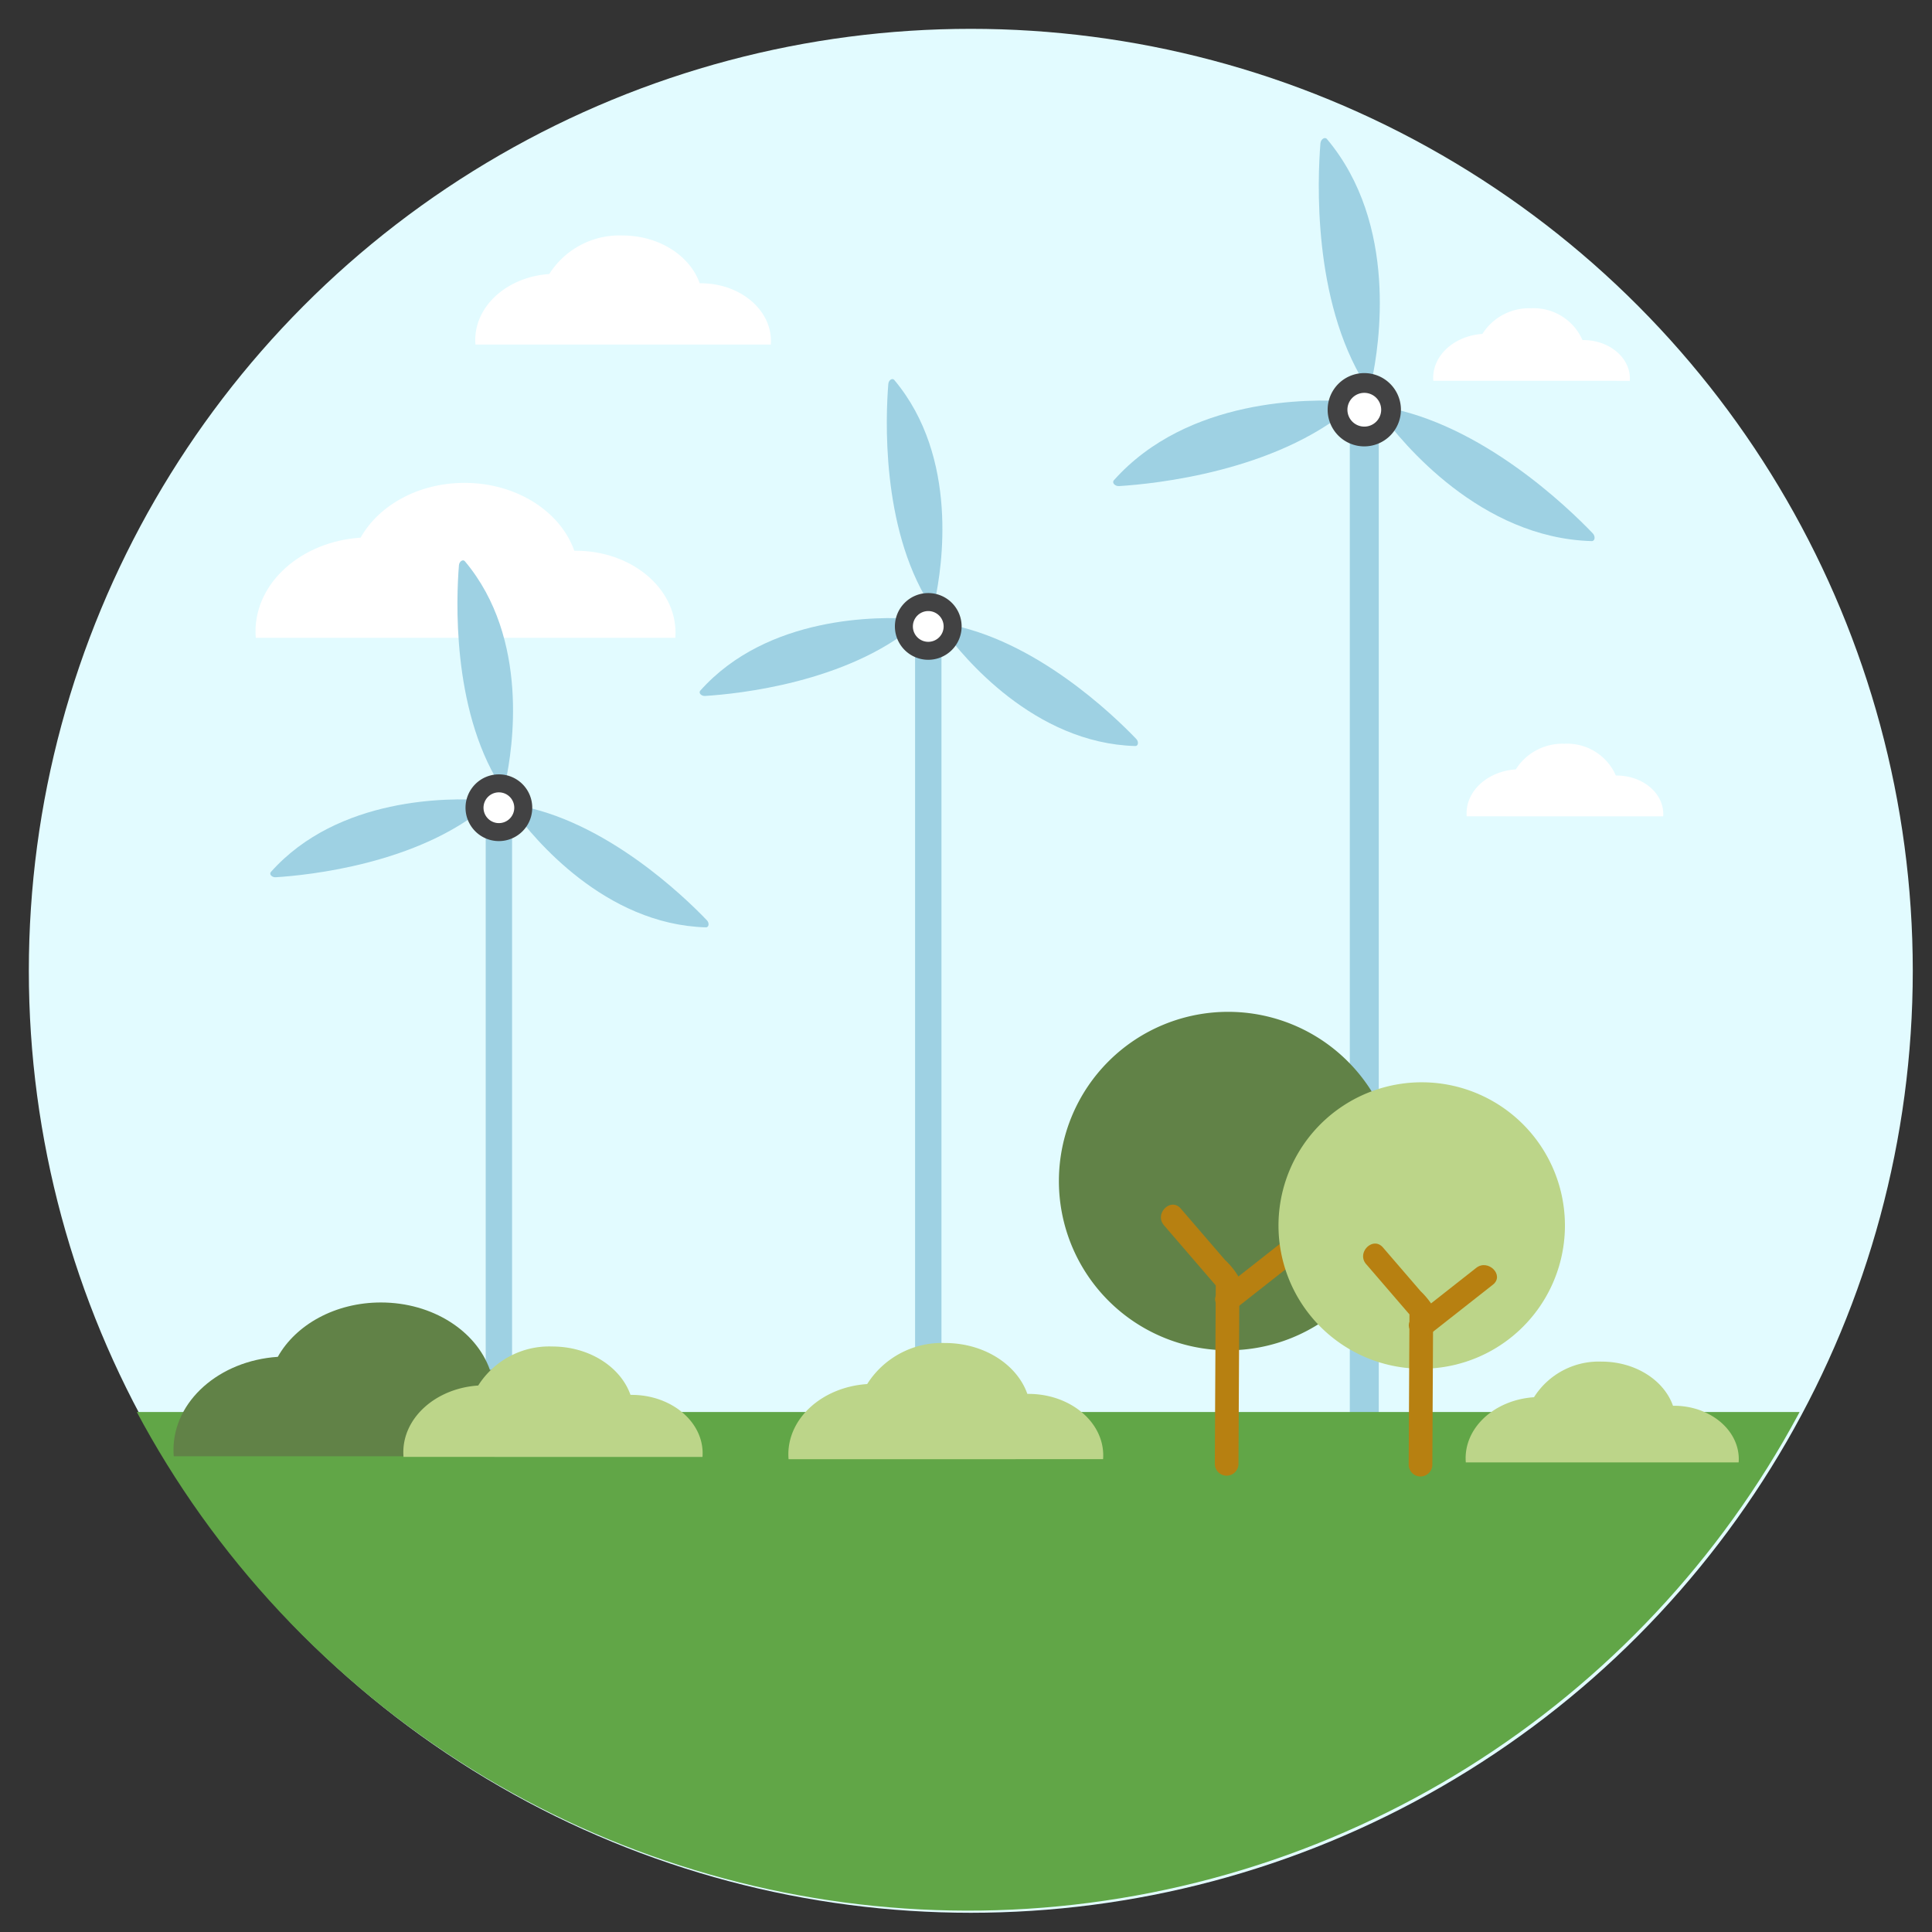 <?xml version="1.0" encoding="UTF-8"?>
<svg xmlns="http://www.w3.org/2000/svg" xmlns:xlink="http://www.w3.org/1999/xlink" width="201" height="201" viewBox="0 0 201 201">
  <rect x="0" y="0" width="201" height="201" fill="#333333" stroke="none"/>
  <defs>
    <clipPath id="a">
      <circle cx="98.045" cy="98.045" r="98.045" transform="translate(0 138.657) rotate(-45)" fill="none"></circle>
    </clipPath>
    <clipPath id="c">
      <rect width="201" height="201"></rect>
    </clipPath>
  </defs>
  <g id="b" clip-path="url(#c)">
    <circle cx="98" cy="98" r="98" transform="translate(3 3)" fill="#e2fbff"></circle>
    <g transform="translate(176.099 176.096)">
      <g transform="translate(-214.026 -214.022)" clip-path="url(#a)">
        <path d="M125.974,266.73c-.018-.219-.03-.439-.03-.662,0-5.142,4.814-9.355,10.934-9.76,1.884-3.363,6.013-5.7,10.807-5.7,5.419,0,9.988,2.983,11.425,7.062.053,0,.107,0,.161,0,5.728,0,10.371,3.823,10.371,8.538,0,.176-.009.349-.021.522Z" transform="translate(-61.434 -162.446)" fill="#fff"></path>
        <path d="M246.446,126.307c-.013-.154-.021-.309-.021-.466,0-3.62,3.389-6.586,7.7-6.871a8.631,8.631,0,0,1,7.608-4.011c3.815,0,7.032,2.1,8.043,4.972l.113,0c4.033,0,7.3,2.691,7.3,6.011,0,.124-.006.246-.015.368Z" transform="translate(-159.054 -52.534)" fill="#fff"></path>
        <path d="M241.667,316.09c.715-3.324,2.544-14.841-4.239-22.913-.2-.238-.585.019-.617.413-.277,3.413-.753,14.788,4.226,22.8.166.267.547.087.63-.3" transform="translate(-151.137 -196.861)" fill="#9ed1e3"></path>
        <rect width="2.744" height="65.886" transform="translate(88.458 121.57)" fill="#9ed1e3"></rect>
        <path d="M156.161,424.211c-3.392-.232-15.052-.392-22.07,7.477-.207.232.1.576.5.551,3.418-.215,14.743-1.372,21.958-7.447.24-.2.008-.554-.386-.581" transform="translate(-67.981 -303.046)" fill="#9ed1e3"></path>
        <path d="M267.258,427.931c2.01,2.742,9.407,11.757,19.947,12.046.311.009.374-.45.1-.735-2.368-2.474-10.557-10.383-19.852-11.98-.31-.053-.429.351-.2.669" transform="translate(-175.835 -305.573)" fill="#9ed1e3"></path>
        <path d="M246.023,417.891a2.535,2.535,0,1,0,2.535-2.535,2.535,2.535,0,0,0-2.535,2.535" transform="translate(-158.728 -295.931)" fill="#fff"></path>
        <path d="M247.3,419.464a2.829,2.829,0,1,1,2.829-2.829,2.832,2.832,0,0,1-2.829,2.829m0-5.07a2.241,2.241,0,1,0,2.241,2.241,2.243,2.243,0,0,0-2.241-2.241" transform="translate(-157.473 -294.675)" fill="#424243"></path>
        <path d="M242.638,415.149a3.177,3.177,0,1,1,3.177,3.177,3.181,3.181,0,0,1-3.177-3.177m1.284,0a1.893,1.893,0,1,0,1.893-1.893,1.9,1.9,0,0,0-1.893,1.893" transform="translate(-155.985 -293.189)" fill="#424243"></path>
        <path d="M244.56,417.364a3.471,3.471,0,1,1,3.471-3.471,3.475,3.475,0,0,1-3.471,3.471m0-6.355a2.883,2.883,0,1,0,2.883,2.883,2.887,2.887,0,0,0-2.883-2.883m0,5.07a2.187,2.187,0,1,1,2.187-2.187,2.189,2.189,0,0,1-2.187,2.187m0-3.786a1.6,1.6,0,1,0,1.6,1.6,1.6,1.6,0,0,0-1.6-1.6" transform="translate(-154.73 -291.933)" fill="#424243"></path>
        <path d="M477.088,216.686c.715-3.324,2.544-14.841-4.239-22.914-.2-.238-.585.019-.617.413-.277,3.413-.753,14.788,4.226,22.8.166.267.547.087.63-.3" transform="translate(-341.887 -116.318)" fill="#9ed1e3"></path>
        <rect width="2.744" height="80.726" transform="translate(133.13 102.896)" fill="#9ed1e3"></rect>
        <path d="M391.582,324.806c-3.392-.232-15.052-.392-22.07,7.477-.207.232.1.576.5.551,3.418-.215,14.743-1.372,21.958-7.447.24-.2.008-.554-.386-.581" transform="translate(-258.731 -222.503)" fill="#9ed1e3"></path>
        <path d="M502.679,328.526c2.01,2.742,9.408,11.757,19.947,12.046.311.009.374-.449.1-.735-2.368-2.474-10.557-10.383-19.852-11.98-.31-.053-.429.351-.2.669" transform="translate(-366.584 -225.031)" fill="#9ed1e3"></path>
        <path d="M481.444,318.486a2.535,2.535,0,1,0,2.535-2.535,2.535,2.535,0,0,0-2.535,2.535" transform="translate(-349.478 -215.388)" fill="#fff"></path>
        <path d="M482.723,320.06a2.829,2.829,0,1,1,2.829-2.829,2.832,2.832,0,0,1-2.829,2.829m0-5.07a2.241,2.241,0,1,0,2.241,2.241,2.244,2.244,0,0,0-2.241-2.241" transform="translate(-348.222 -214.133)" fill="#424243"></path>
        <path d="M478.059,315.744a3.177,3.177,0,1,1,3.177,3.177,3.181,3.181,0,0,1-3.177-3.177m1.284,0a1.893,1.893,0,1,0,1.893-1.893,1.895,1.895,0,0,0-1.893,1.893" transform="translate(-346.735 -212.646)" fill="#424243"></path>
        <path d="M479.98,317.96a3.471,3.471,0,1,1,3.471-3.471,3.475,3.475,0,0,1-3.471,3.471m0-6.354a2.883,2.883,0,1,0,2.883,2.883,2.886,2.886,0,0,0-2.883-2.883m0,5.07a2.187,2.187,0,1,1,2.187-2.187,2.189,2.189,0,0,1-2.187,2.187m0-3.786a1.6,1.6,0,1,0,1.6,1.6,1.6,1.6,0,0,0-1.6-1.6" transform="translate(-345.479 -211.391)" fill="#424243"></path>
        <path d="M714.413,86.806c.785-3.65,2.794-16.3-4.656-25.166-.22-.261-.642.021-.677.454-.3,3.749-.827,16.242,4.641,25.04.182.293.6.1.692-.328" transform="translate(-533.78 -9.251)" fill="#9ed1e3"></path>
        <rect width="3.013" height="108.124" transform="translate(178.358 80.578)" fill="#9ed1e3"></rect>
        <path d="M620.5,205.553c-3.725-.254-16.532-.431-24.24,8.212-.227.255.112.632.546.605,3.754-.236,16.193-1.507,24.117-8.179.264-.222.009-.609-.424-.638" transform="translate(-442.45 -125.873)" fill="#9ed1e3"></path>
        <path d="M742.519,209.64c2.208,3.011,10.332,12.913,21.908,13.23.341.01.411-.494.11-.808-2.6-2.717-11.595-11.4-21.8-13.157-.34-.058-.471.386-.215.735" transform="translate(-560.904 -128.649)" fill="#9ed1e3"></path>
        <path d="M719.2,198.613a2.784,2.784,0,1,0,2.784-2.784,2.784,2.784,0,0,0-2.784,2.784" transform="translate(-542.116 -118.059)" fill="#fff"></path>
        <path d="M720.6,200.343a3.107,3.107,0,1,1,3.107-3.107,3.11,3.11,0,0,1-3.107,3.107m0-5.568a2.462,2.462,0,1,0,2.462,2.462,2.464,2.464,0,0,0-2.462-2.462" transform="translate(-540.738 -116.682)" fill="#424243"></path>
        <path d="M715.479,195.6a3.49,3.49,0,1,1,3.49,3.49,3.493,3.493,0,0,1-3.49-3.49m1.411,0a2.079,2.079,0,1,0,2.079-2.079,2.081,2.081,0,0,0-2.079,2.079" transform="translate(-539.104 -115.047)" fill="#424243"></path>
        <path d="M717.59,198.036a3.812,3.812,0,1,1,3.812-3.812,3.816,3.816,0,0,1-3.812,3.812m0-6.979a3.167,3.167,0,1,0,3.167,3.167,3.171,3.171,0,0,0-3.167-3.167m0,5.568a2.4,2.4,0,1,1,2.4-2.4,2.4,2.4,0,0,1-2.4,2.4m0-4.158a1.756,1.756,0,1,0,1.757,1.757,1.758,1.758,0,0,0-1.757-1.757" transform="translate(-537.726 -113.67)" fill="#424243"></path>
        <rect width="191.05" height="74.83" transform="translate(43.132 184.826)" fill="#61a647"></rect>
        <path d="M601.64,558.337a17.606,17.606,0,1,1-17.514-17.7,17.605,17.605,0,0,1,17.514,17.7" transform="translate(-418.336 -397.442)" fill="#618247"></path>
        <path d="M622.66,648.484l5.752,6.678-.356-.872q-.049,9.532-.1,19.063a1.232,1.232,0,0,0,2.462.013q.031-5.917.061-11.833.016-3.185.033-6.371a3.543,3.543,0,0,0-.1-1.335,7.732,7.732,0,0,0-1.4-1.733l-4.6-5.343c-1.036-1.2-2.78.536-1.75,1.732" transform="translate(-463.643 -483.09)" fill="#b78011"></path>
        <path d="M654.212,668.392,662,662.267c1.245-.979-.5-2.72-1.732-1.75l-7.788,6.125c-1.245.979.5,2.72,1.732,1.75" transform="translate(-487.712 -494.341)" fill="#b78011"></path>
        <path d="M716.665,594.226a14.9,14.9,0,1,1-14.818-14.973,14.9,14.9,0,0,1,14.818,14.973" transform="translate(-515.927 -428.728)" fill="#bcd589"></path>
        <path d="M733.533,669.794l4.867,5.65-.356-.873L737.96,690.7a1.232,1.232,0,0,0,2.462.013l.052-10q.014-2.709.028-5.419a2.731,2.731,0,0,0-.161-1.329,8.415,8.415,0,0,0-1.138-1.349l-3.92-4.551c-1.036-1.2-2.78.536-1.75,1.732" transform="translate(-553.478 -500.356)" fill="#b78011"></path>
        <path d="M760.427,686.713l6.589-5.182c1.245-.979-.5-2.72-1.732-1.75l-6.589,5.182c-1.245.979.5,2.72,1.732,1.75" transform="translate(-573.773 -509.95)" fill="#b78011"></path>
        <path d="M80.995,715.974c-.018-.217-.03-.436-.03-.657,0-5.1,4.779-9.286,10.853-9.687,1.87-3.338,5.969-5.656,10.727-5.656,5.379,0,9.914,2.961,11.34,7.01.053,0,.106,0,.159,0,5.686,0,10.295,3.794,10.295,8.475,0,.174-.008.347-.021.518Z" transform="translate(-24.99 -526.542)" fill="#618247"></path>
        <path d="M207,735.594c-.013-.156-.021-.313-.021-.471,0-3.664,3.431-6.667,7.792-6.955a8.737,8.737,0,0,1,7.7-4.06c3.861,0,7.118,2.126,8.142,5.033l.115,0c4.082,0,7.391,2.724,7.391,6.084,0,.125-.006.249-.015.372Z" transform="translate(-127.092 -546.096)" fill="#bcd589"></path>
        <path d="M789.446,742.879c-.012-.142-.019-.286-.019-.43,0-3.344,3.131-6.085,7.112-6.348a7.974,7.974,0,0,1,7.029-3.706c3.524,0,6.5,1.94,7.431,4.593l.1,0c3.726,0,6.746,2.486,6.746,5.553,0,.114-.005.227-.014.34Z" transform="translate(-599.02 -552.811)" fill="#bcd589"></path>
        <path d="M418.114,734.3c-.013-.164-.023-.329-.023-.5,0-3.854,3.609-7.013,8.2-7.316a9.191,9.191,0,0,1,8.1-4.271c4.062,0,7.487,2.236,8.565,5.294l.12,0c4.294,0,7.774,2.866,7.774,6.4,0,.131-.006.262-.016.391Z" transform="translate(-298.146 -544.564)" fill="#bcd589"></path>
        <path d="M771.657,162.421c-.008-.1-.014-.206-.014-.31,0-2.408,2.254-4.381,5.12-4.571a5.741,5.741,0,0,1,5.061-2.668,5.531,5.531,0,0,1,5.35,3.307l.075,0c2.682,0,4.857,1.79,4.857,4,0,.082,0,.164-.01.245Z" transform="translate(-584.611 -84.874)" fill="#fff"></path>
        <path d="M789.966,401.178c-.008-.1-.014-.206-.014-.31,0-2.408,2.254-4.381,5.12-4.571a5.741,5.741,0,0,1,5.061-2.668,5.53,5.53,0,0,1,5.35,3.307l.075,0c2.682,0,4.857,1.79,4.857,4,0,.082,0,.164-.01.245Z" transform="translate(-599.446 -278.326)" fill="#fff"></path>
      </g>
    </g>
  </g>
</svg>
